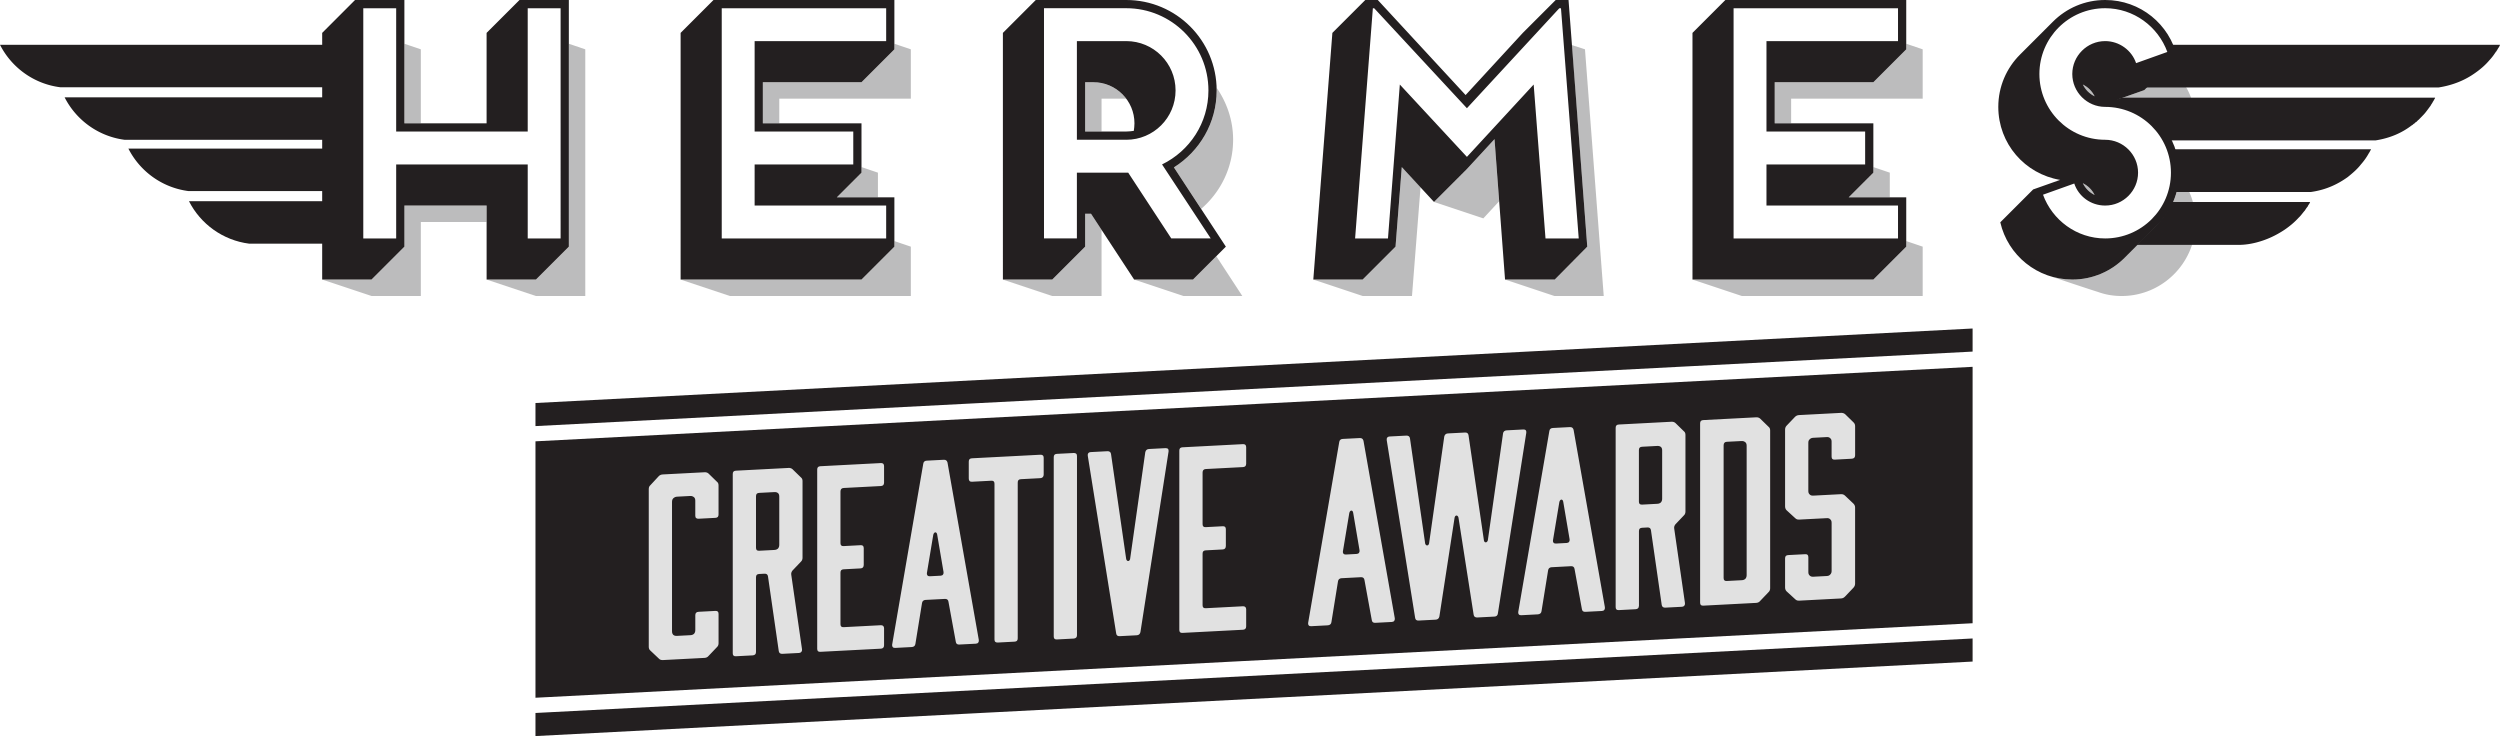 <svg xmlns="http://www.w3.org/2000/svg" viewBox="0 0 1257.21 370.2"><defs><clipPath id="clippath"><path class="cls-2" d="M162.02 22h942.13v126.85H162.02z"/></clipPath><clipPath id="clippath-1"><path class="cls-2" d="M269.28 165.16h722.71V370.2H269.28z"/></clipPath><style>.cls-2{fill:none}.cls-2,.cls-4,.cls-5,.cls-6{stroke-width:0}.cls-4{fill-rule:evenodd}.cls-4,.cls-6{fill:#231f20}.cls-5{fill:#e1e1e1}</style></defs><g style="isolation:isolate"><g id="Layer_1"><g id="hermes"><g style="mix-blend-mode:multiply;opacity:.35"><g style="clip-path:url(#clippath)"><path d="M1029.56 138.43c.17 0 .33.16.5.16-.17 0-.33-.16-.5-.16m66.32-50.28c-.33 9.76-4.47 18.53-10.92 24.98-2.81 2.81-13.72 13.73-16.53 16.53-6.78 6.78-16.05 10.92-26.3 10.92-4.3 0-8.27-.66-12.07-1.98h.17c3.8 1.32 20.67 6.94 24.97 8.27 3.64 1.33 7.61 1.99 11.74 1.99 20.51 0 37.21-16.7 37.21-37.21 0-8.93-3.14-17.03-8.27-23.48m-42.5-39.71c-2.65-1.32-4.64-3.31-5.96-5.95 2.64 1.32 4.63 3.31 5.96 5.95m-5.96 43.66c2.64 1.32 4.63 3.31 5.96 5.95-2.65-1.32-4.64-3.3-5.96-5.95m43-58.88-12.07 12.08-13.56 4.79a37.96 37.96 0 0 1 19.84 10.09l18.52-6.62c-1.82-8.1-6.45-15.21-12.74-20.34m-845.7 78.39h-33.08v37.21h-24.81l-24.81-8.27h24.81l16.54-16.54v-20.67h41.34v8.27Zm-33.08-86.82v37.21h-8.27V22l8.27 2.81Zm82.7 0v124.04h-24.81l-24.81-8.27h24.81l16.54-16.54V22l8.27 2.81Zm163.71 99.23v24.81h-90.96l-24.81-8.27h90.96l16.54-16.54v-2.81l8.27 2.81Zm0-99.23v24.81h-66.15v12.4h-8.27V41.35h49.61l16.54-16.54V22l8.27 2.81ZM441.5 86.83v12.4h-20.67l12.4-12.4v-2.81l8.27 2.81Zm112.62 28.94h-.17v33.08h-24.81l-24.81-8.27h24.81l16.54-16.54V107.5h2.98l5.46 8.27Zm12.24-66.15h-12.41v16.54h-8.27V41.35h4.14c6.78 0 12.73 3.3 16.53 8.27m58.39 99.23h-29.6l-24.81-8.27h29.6l11.74-11.74 13.07 20.01Zm-4.63-78.56c0 13.89-6.28 26.3-16.04 34.73l-13.73-20.84c12.9-8.1 21.5-22.33 21.5-38.7v-1.33c5.13 7.44 8.27 16.38 8.27 26.13m94.26 23.83-4.31 54.74h-24.8l-24.81-8.27h24.81l16.54-16.54 3.14-40.02 9.43 10.09Zm39.52 7.11-7.94 8.6-24.81-8.27 16.54-16.54 13.89-15.05 2.32 31.26Zm43.17-76.41 9.43 124.04h-24.81l-24.81-8.27h24.81l16.54-16.54-7.77-101.38 6.62 2.15Zm169.83 99.23v24.81h-90.96l-24.81-8.27h90.96l16.54-16.54v-2.81l8.27 2.81Zm0-99.23v24.81h-66.16v12.4h-8.26V41.35h49.61l16.54-16.54V22l8.27 2.81Zm-16.54 62.02v12.4h-20.67l12.4-12.4v-2.81l8.27 2.81Z" style="fill:#404041;stroke-width:0"/></g></g><path class="cls-4" d="M1092.12 22.52h165.09c-.23.85-.76 1.48-1.18 2.17-.11.18-.18.42-.3.59-.04.06-.16.14-.2.2-.05.07-.04.21-.1.29-.09.13-.31.26-.4.39-.13.18-.09.39-.3.49a26.15 26.15 0 0 1-2.86 3.65c-2 2.37-4.34 4.4-6.9 6.21-5.07 3.67-11.17 6.31-18.72 7.49h-147.06c-.57.04-.04-.21 0-.39 4.71-4.63 9.37-9.29 14-14 .29-.33.81-.44.79-1.08-.52-2.02-1.14-3.92-1.88-5.72-.06-.08-.15-.27 0-.3M1224.39 49.13c.43-.02 0 .35 0 .49-.06.2-.21.32-.3.49-.18.34-.32.73-.59.98-.3.78-.85 1.32-1.19 2.07-.92 1.21-1.8 2.47-2.76 3.65-.99 1.18-2.12 2.22-3.16 3.35-.5.31-.85.81-1.28 1.18-.08.07-.3.12-.39.2-.25.22-.53.65-.99.79-.24.28-.51.54-.88.69-4.86 3.75-10.8 6.42-18.23 7.59h-103.29c-.34.07-.16-.37-.4-.39.02-.29-.22-.3-.19-.59-.25-.24-.31-.67-.59-.89-.96-1.99-2.32-3.59-3.55-5.32-1.9-2.08-3.81-4.14-6.11-5.81-4.43-3.48-9.84-5.99-16.46-7.3-.36.04-.14-.18.1-.1.26-.23.66-.33 1.08-.39.44-.25 1-.38 1.48-.59.16.02.17-.1.29-.1h157.41ZM1093.2 75.05h98.96c.43-.02 0 .35 0 .49-.17.09-.18.35-.3.49-.17.35-.36.69-.59.99-1.15 2.1-2.51 3.99-4.04 5.72-1.88 2.42-4.22 4.39-6.6 6.31-5.03 3.6-10.87 6.41-18.43 7.49h-68.3c.73-3.18 1.4-6.95 1.09-10.84-.03-4.01-.91-7.17-1.78-10.35-.13-.02-.13-.3 0-.3M1092.31 101.57h69.39c-.21.94-.9 1.4-1.18 2.26-.52.6-.98 1.26-1.39 1.97-1.08 1.18-1.96 2.57-3.15 3.65-2.14 2.36-4.61 4.4-7.29 6.21-4.14 2.71-8.59 4.89-14.09 6.31-2.83.72-5.74 1.18-8.97 1.18h-50.76c-.35.09-.17-.32 0-.29.05-.14.15-.24.3-.3 4.46-4.87 9.69-8.97 13.5-14.49 1.33-1.89 2.38-4.06 3.45-6.21 0-.17.07-.25.2-.29M30.31 43.88h145.32V22.52H0c5.82 11.45 17.04 19.69 30.31 21.36ZM62.81 70.32h112.82V48.96H32.5c5.82 11.45 17.04 19.68 30.31 21.36ZM94.87 96.1h77.22V74.74H64.57c5.82 11.45 17.04 19.68 30.3 21.36Z"/><path class="cls-6" d="M125.33 122.54h50.3v-21.36h-80.6c5.82 11.45 17.04 19.68 30.3 21.36Z"/><path class="cls-6" d="m286.06 124.04-16.54 16.54h-24.81v-37.22h-41.34v20.67l-16.54 16.54h-24.81V16.54L178.55 0h24.81v62.02h41.34V16.54L261.25 0h24.81v124.04ZM265.38 4.14v62.02h-66.15V4.14h-16.54v115.77h16.54V82.7h66.15v37.21h16.54V4.14h-16.54ZM383.62 41.35v20.67h49.61v24.81l-12.4 12.4h28.94v24.81l-16.54 16.54h-90.96V16.54L358.81 0h90.96v24.81l-16.54 16.54h-49.61Zm62.02-20.68V4.14h-82.69v115.77h82.69v-16.54h-66.15V82.7h49.61V66.16h-49.61V20.67h66.15ZM599.93 140.58h-29.6l-21.67-33.08h-2.97v16.54l-16.54 16.54h-24.81V16.54L520.88 0h45.48c25.14 0 45.48 20.34 45.48 45.48 0 16.37-8.6 30.6-21.5 38.7l26.13 39.86-16.54 16.54Zm-15.55-57.89c13.89-6.78 23.32-20.84 23.32-37.21 0-22.82-18.52-41.35-41.34-41.35h-41.35V119.9h16.54V86.82h25.8l21.67 33.08h19.84l-24.48-37.21Zm-18.02-12.4c13.73 0 24.81-11.08 24.81-24.81s-11.08-24.81-24.81-24.81h-24.81v49.61h24.81Zm-20.67-4.14V41.34h4.14c11.41 0 20.67 9.26 20.67 20.67 0 1.33-.17 2.65-.33 3.8-1.33.17-2.48.33-3.8.33H545.7ZM781.84 140.58h-24.98l-5.29-70.62-13.89 15.05-16.54 16.54-16.21-17.53-3.14 40.02-16.54 16.54h-24.81l9.59-124.04L686.58 0h6.29l44.16 47.8 28.77-31.26L782.34 0h6.45l9.42 124.04-16.37 16.54Zm-4.63-20.67h16.71L784.99 4.14h-.83l-46.47 50.28-46.64-50.28h-.66l-8.93 115.77h16.53l5.96-77.4 33.74 36.38 33.57-36.38 5.95 77.4ZM892.47 41.35v20.67h49.61v24.81l-12.4 12.4h28.94v24.81l-16.54 16.54h-90.96V16.54L867.66 0h90.96v24.81l-16.54 16.54h-49.61Zm62.01-20.68V4.14h-82.69v115.77h82.69v-16.54h-66.15V82.7h49.62V66.16h-49.62V20.67h66.15ZM1068.43 129.66c-6.79 6.78-16.05 10.92-26.3 10.92-17.7 0-32.41-12.24-36.22-28.78l16.53-16.53 13.56-4.8c-17.7-2.98-31.09-18.19-31.09-36.71 0-10.25 4.14-19.52 10.92-26.3 2.81-2.81 13.72-13.73 16.54-16.54 6.78-6.79 16.04-10.92 26.3-10.92 17.69 0 32.41 12.24 36.21 28.78l-16.54 16.54-13.56 4.79c17.7 2.97 31.09 18.19 31.09 36.72 0 10.25-4.14 19.51-10.92 26.3l-16.53 16.53m5.79-97.91 15.71-5.62c-4.63-12.73-16.87-22-31.26-22-18.36 0-33.08 14.89-33.08 33.08s14.72 33.08 33.08 33.08c9.09 0 16.54 7.44 16.54 16.54s-7.44 16.54-16.54 16.54c-7.28 0-13.4-4.63-15.55-11.08l-15.71 5.62c4.63 12.73 16.87 22 31.26 22 18.19 0 33.07-14.72 33.07-33.08s-14.88-33.08-33.07-33.08c-9.1 0-16.54-7.44-16.54-16.54s7.45-16.54 16.54-16.54c7.11 0 13.39 4.63 15.54 11.08m-26.78 10.75c1.32 2.64 3.31 4.63 5.96 5.95-1.33-2.65-3.31-4.63-5.96-5.95m5.95 55.57c-1.33-2.65-3.31-4.63-5.96-5.95 1.32 2.64 3.31 4.63 5.96 5.95"/><g style="clip-path:url(#clippath-1)"><path class="cls-6" d="M992.75 332.65 268.39 370.2V202.71l724.36-37.55v167.49Zm.2-148.23-.39-7.64-724.36 37.55.39 7.64 724.36-37.55Zm0 136.61-.39-7.64-724.36 37.55.39 7.64 724.36-37.55Z"/><path class="cls-5" d="M333.27 331.93c-.74.04-1.48-.17-1.97-.76l-4.19-3.96c-.61-.46-.86-1.19-.86-1.92v-79.33c0-.86.25-1.48.86-2.01l4.19-4.52c.49-.52 1.23-.8 1.97-.84l21.06-1.1c.74-.04 1.48.17 1.97.64l4.18 4.08c.62.46.86 1.06.86 1.92v14.61c0 1.1-.49 1.62-1.6 1.68l-8.37.44c-1.11.06-1.72-.4-1.72-1.5v-7.49c0-.73-.12-1.34-.62-1.81-.61-.46-1.11-.68-1.97-.64l-6.53.35c-.86.04-1.35.31-1.97.84-.49.52-.61 1.14-.61 1.87v64.85c0 .86.12 1.34.62 1.93.61.46 1.11.56 1.97.51l6.53-.34c.86-.04 1.35-.19 1.97-.72.49-.64.62-1.13.62-2v-7.37c0-1.1.61-1.63 1.72-1.68l8.37-.44c1.11-.06 1.6.41 1.6 1.51v14.74c0 .74-.25 1.49-.86 2.01l-4.18 4.39c-.49.64-1.23.92-1.97.97l-21.06 1.1ZM380.18 327.89c0 1.1-.61 1.63-1.72 1.69l-8.37.44c-1.11.06-1.6-.41-1.6-1.51v-90.13c0-1.1.49-1.62 1.6-1.68l26.47-1.38c.74-.04 1.48.17 1.97.63l4.19 4.08c.61.46.86 1.06.86 1.92v38.56c0 .73-.25 1.49-.86 2.01l-4.19 4.4c-.49.64-.74 1.26-.62 2.11l5.42 37.54c.12.98-.49 1.75-1.48 1.8l-8.5.44c-.86.05-1.6-.41-1.72-1.38l-5.42-37.54c-.12-.97-.74-1.43-1.72-1.38l-2.71.14c-1.11.06-1.6.57-1.6 1.68v37.58Zm0-52.44c0 1.1.49 1.57 1.6 1.51l7.51-.39c.86-.05 1.35-.2 1.97-.72.49-.64.62-1.14.62-1.99v-24.07c0-.73-.12-1.34-.62-1.81-.61-.46-1.1-.55-1.97-.51l-7.51.39c-1.11.06-1.6.58-1.6 1.69v25.91ZM444.58 324.52c0 1.1-.61 1.63-1.6 1.69l-30.42 1.58c-1.11.06-1.6-.41-1.6-1.51v-90.14c0-1.1.49-1.62 1.6-1.68l30.42-1.59c.98-.05 1.6.41 1.6 1.51v8.35c0 1.11-.61 1.63-1.6 1.69l-18.72.98c-1.11.06-1.6.7-1.6 1.8v25.91c0 1.1.49 1.57 1.6 1.51l8.5-.45c1.11-.06 1.6.41 1.6 1.51v8.36c0 1.1-.49 1.74-1.6 1.8l-8.5.45c-1.11.06-1.6.58-1.6 1.68v25.91c0 1.1.49 1.57 1.6 1.51l18.72-.98c.98-.05 1.6.54 1.6 1.51v8.6ZM492.23 321.9c.12.98-.37 1.74-1.48 1.8l-8.37.43c-.98.05-1.6-.41-1.72-1.38l-3.7-20.19c-.12-.98-.86-1.43-1.72-1.38l-9.85.51c-.86.05-1.6.58-1.72 1.57l-3.33 20.56c-.12.99-.86 1.53-1.84 1.57l-8.37.44c-1.11.06-1.6-.66-1.48-1.65l15.64-90.96c.12-.98.74-1.51 1.72-1.56l8.62-.45c.98-.05 1.6.41 1.85 1.37l15.76 89.32Zm-26.11-33.75c-.12.98.37 1.7 1.48 1.64l5.42-.28c1.11-.06 1.6-.82 1.48-1.8l-3.2-18.86c-.24-1.58-1.6-1.51-1.97.1l-3.2 19.2ZM523.13 228.68c1.11-.06 1.72.4 1.72 1.5v8.47c0 1.1-.61 1.75-1.72 1.81l-9.73.51c-1.11.06-1.6.57-1.6 1.68V321c0 1.1-.49 1.62-1.6 1.68l-8.37.44c-1.11.06-1.72-.4-1.72-1.51v-78.35c0-1.1-.49-1.57-1.6-1.51l-9.73.51c-1.11.06-1.6-.53-1.6-1.64v-8.47c0-1.1.49-1.62 1.6-1.68l34.36-1.79ZM541.6 319.44c0 1.1-.61 1.63-1.72 1.69l-8.37.44c-1.11.06-1.6-.41-1.6-1.51v-90.14c0-1.1.49-1.62 1.6-1.68l8.37-.43c1.11-.06 1.72.4 1.72 1.5v90.14ZM586.18 225.38c1.11-.06 1.6.53 1.48 1.64L573.5 317.9c-.24 1-.86 1.52-1.85 1.57l-8.62.45c-.99.05-1.6-.41-1.72-1.38l-14.29-89.39c-.12-1.1.37-1.74 1.48-1.8l8.37-.44c.98-.05 1.72.4 1.84 1.37l7.64 52.9c.37 1.33 1.72 1.26 1.97-.11l7.63-53.7c.25-.99.86-1.52 1.85-1.57l8.37-.44ZM626.68 315c0 1.1-.61 1.63-1.6 1.69l-30.42 1.58c-1.11.06-1.6-.41-1.6-1.51v-90.14c0-1.1.49-1.62 1.6-1.68l30.42-1.59c.98-.05 1.6.41 1.6 1.51v8.35c0 1.11-.61 1.63-1.6 1.68l-18.72.98c-1.11.06-1.6.7-1.6 1.8v25.91c0 1.1.49 1.57 1.6 1.51l8.5-.45c1.11-.06 1.6.41 1.6 1.52v8.35c0 1.11-.49 1.75-1.6 1.8l-8.5.45c-1.11.06-1.6.57-1.6 1.68v25.91c0 1.1.49 1.57 1.6 1.51l18.72-.98c.98-.05 1.6.53 1.6 1.51v8.6ZM701.42 310.97c.12.98-.37 1.74-1.47 1.8l-8.38.44c-.98.05-1.6-.41-1.72-1.38l-3.69-20.19c-.13-.98-.87-1.43-1.73-1.38l-9.85.52c-.86.04-1.6.58-1.72 1.56l-3.32 20.56c-.12.99-.86 1.52-1.85 1.57l-8.37.44c-1.11.06-1.6-.66-1.48-1.65l15.64-90.96c.12-.98.74-1.51 1.72-1.57l8.62-.44c.98-.05 1.6.41 1.85 1.37l15.76 89.32Zm-26.1-33.76c-.12.99.36 1.7 1.48 1.65l5.42-.29c1.11-.06 1.6-.82 1.48-1.8l-3.2-18.87c-.24-1.58-1.6-1.51-1.96.11l-3.2 19.2ZM766.07 215.98c1.11-.06 1.6.53 1.48 1.64l-14.29 90.89c-.12.99-.73 1.51-1.72 1.56l-8.62.45c-.99.05-1.72-.4-1.84-1.37l-7.63-48.85c-.37-1.46-1.73-1.38-1.97.1l-7.64 49.65c-.25.99-.86 1.52-1.85 1.57l-8.62.45c-.98.05-1.6-.41-1.72-1.38l-14.29-89.39c-.12-1.1.37-1.74 1.48-1.8l8.38-.44c.98-.05 1.72.4 1.84 1.38l7.64 52.9c.37 1.33 1.72 1.26 1.97-.11l7.63-53.7c.25-.99.86-1.52 1.85-1.57l8.62-.45c.98-.05 1.6.41 1.73 1.38l7.75 52.89c.25 1.34 1.6 1.27 1.97-.1l7.64-53.7c.12-.99.86-1.52 1.84-1.57l8.38-.44ZM807.07 305.45c.13.98-.37 1.74-1.47 1.8l-8.37.43c-.99.05-1.6-.41-1.72-1.38l-3.7-20.19c-.12-.98-.86-1.43-1.72-1.38l-9.85.52c-.86.04-1.6.57-1.72 1.57l-3.32 20.56c-.12.98-.86 1.52-1.85 1.57l-8.37.44c-1.11.06-1.6-.65-1.48-1.64l15.64-90.95c.12-.99.74-1.51 1.72-1.57l8.62-.45c.99-.05 1.6.41 1.85 1.37l15.76 89.32Zm-26.11-33.75c-.12.98.37 1.69 1.48 1.64l5.42-.29c1.11-.06 1.6-.82 1.48-1.8l-3.2-18.87c-.25-1.58-1.6-1.51-1.97.11l-3.2 19.2ZM824.18 304.68c0 1.1-.61 1.63-1.72 1.69l-8.37.44c-1.11.06-1.6-.41-1.6-1.51v-90.14c0-1.1.49-1.62 1.6-1.68l26.48-1.39c.74-.04 1.47.17 1.97.63l4.18 4.08c.62.46.87 1.06.87 1.92v38.56c0 .73-.25 1.48-.87 2l-4.18 4.4c-.49.64-.74 1.27-.61 2.12l5.42 37.54c.12.98-.49 1.75-1.48 1.8l-8.5.44c-.86.04-1.6-.41-1.72-1.39l-5.41-37.54c-.13-.98-.74-1.44-1.72-1.39l-2.71.15c-1.11.05-1.6.57-1.6 1.68v37.58Zm0-52.44c0 1.1.49 1.57 1.6 1.52l7.51-.4c.86-.04 1.36-.2 1.97-.72.49-.64.61-1.13.61-1.99v-24.07c0-.74-.12-1.34-.61-1.81-.61-.45-1.11-.55-1.97-.51l-7.51.4c-1.11.06-1.6.58-1.6 1.68v25.91ZM854.96 212.93c0-1.1.49-1.62 1.6-1.68l26.6-1.39c.74-.04 1.47.17 1.97.63l4.19 4.08c.61.46.86 1.06.86 1.92v79.33c0 .74-.25 1.49-.86 2.01l-4.19 4.39c-.49.64-1.23.92-1.97.96l-26.6 1.39c-1.11.06-1.6-.41-1.6-1.51v-90.14Zm11.82 77.73c0 1.1.49 1.57 1.6 1.51l7.39-.39c.86-.04 1.36-.19 1.97-.72.49-.64.62-1.14.62-1.99v-64.84c0-.74-.12-1.34-.62-1.81-.61-.46-1.11-.68-1.97-.63l-7.39.38c-1.11.06-1.6.7-1.6 1.8v66.68ZM932.9 229c0 1.11-.61 1.63-1.72 1.69l-8.5.45c-1.11.06-1.6-.41-1.6-1.52v-7.49c0-.73-.12-1.34-.74-1.8-.49-.47-.98-.57-1.85-.52l-6.52.34c-.74.04-1.35.19-1.85.71-.62.52-.74 1.14-.74 1.87v24.07c0 .86.12 1.34.74 1.92.49.47 1.1.56 1.85.52l13.79-.72c.86-.04 1.48.17 2.09.75l4.18 3.96c.5.46.87 1.18.87 1.92v38.44c0 .74-.37 1.49-.87 2.01l-4.18 4.39c-.62.65-1.23.93-2.09.97l-20.93 1.1c-.98.05-1.48-.17-2.09-.75l-4.31-3.95c-.49-.47-.74-1.19-.74-1.93v-14.61c0-1.1.49-1.62 1.6-1.68l8.5-.44c1.11-.06 1.6.41 1.6 1.51v7.37c0 .86.12 1.34.74 1.92.49.47 1.11.56 1.85.52l6.53-.34c.86-.04 1.35-.19 1.84-.71.62-.64.74-1.14.74-2v-23.95c0-.86-.12-1.34-.74-1.92-.49-.47-.98-.57-1.85-.52l-13.67.71c-.98.05-1.47-.17-2.09-.75l-4.31-3.95c-.49-.47-.74-1.19-.74-1.93V216.1c0-.86.25-1.49.74-2.01l4.31-4.52c.61-.52 1.11-.79 2.09-.84l20.94-1.1c.86-.05 1.48.17 2.09.63l4.18 4.08c.5.47.87 1.06.87 1.92v14.73Z"/></g></g></g></g></svg>